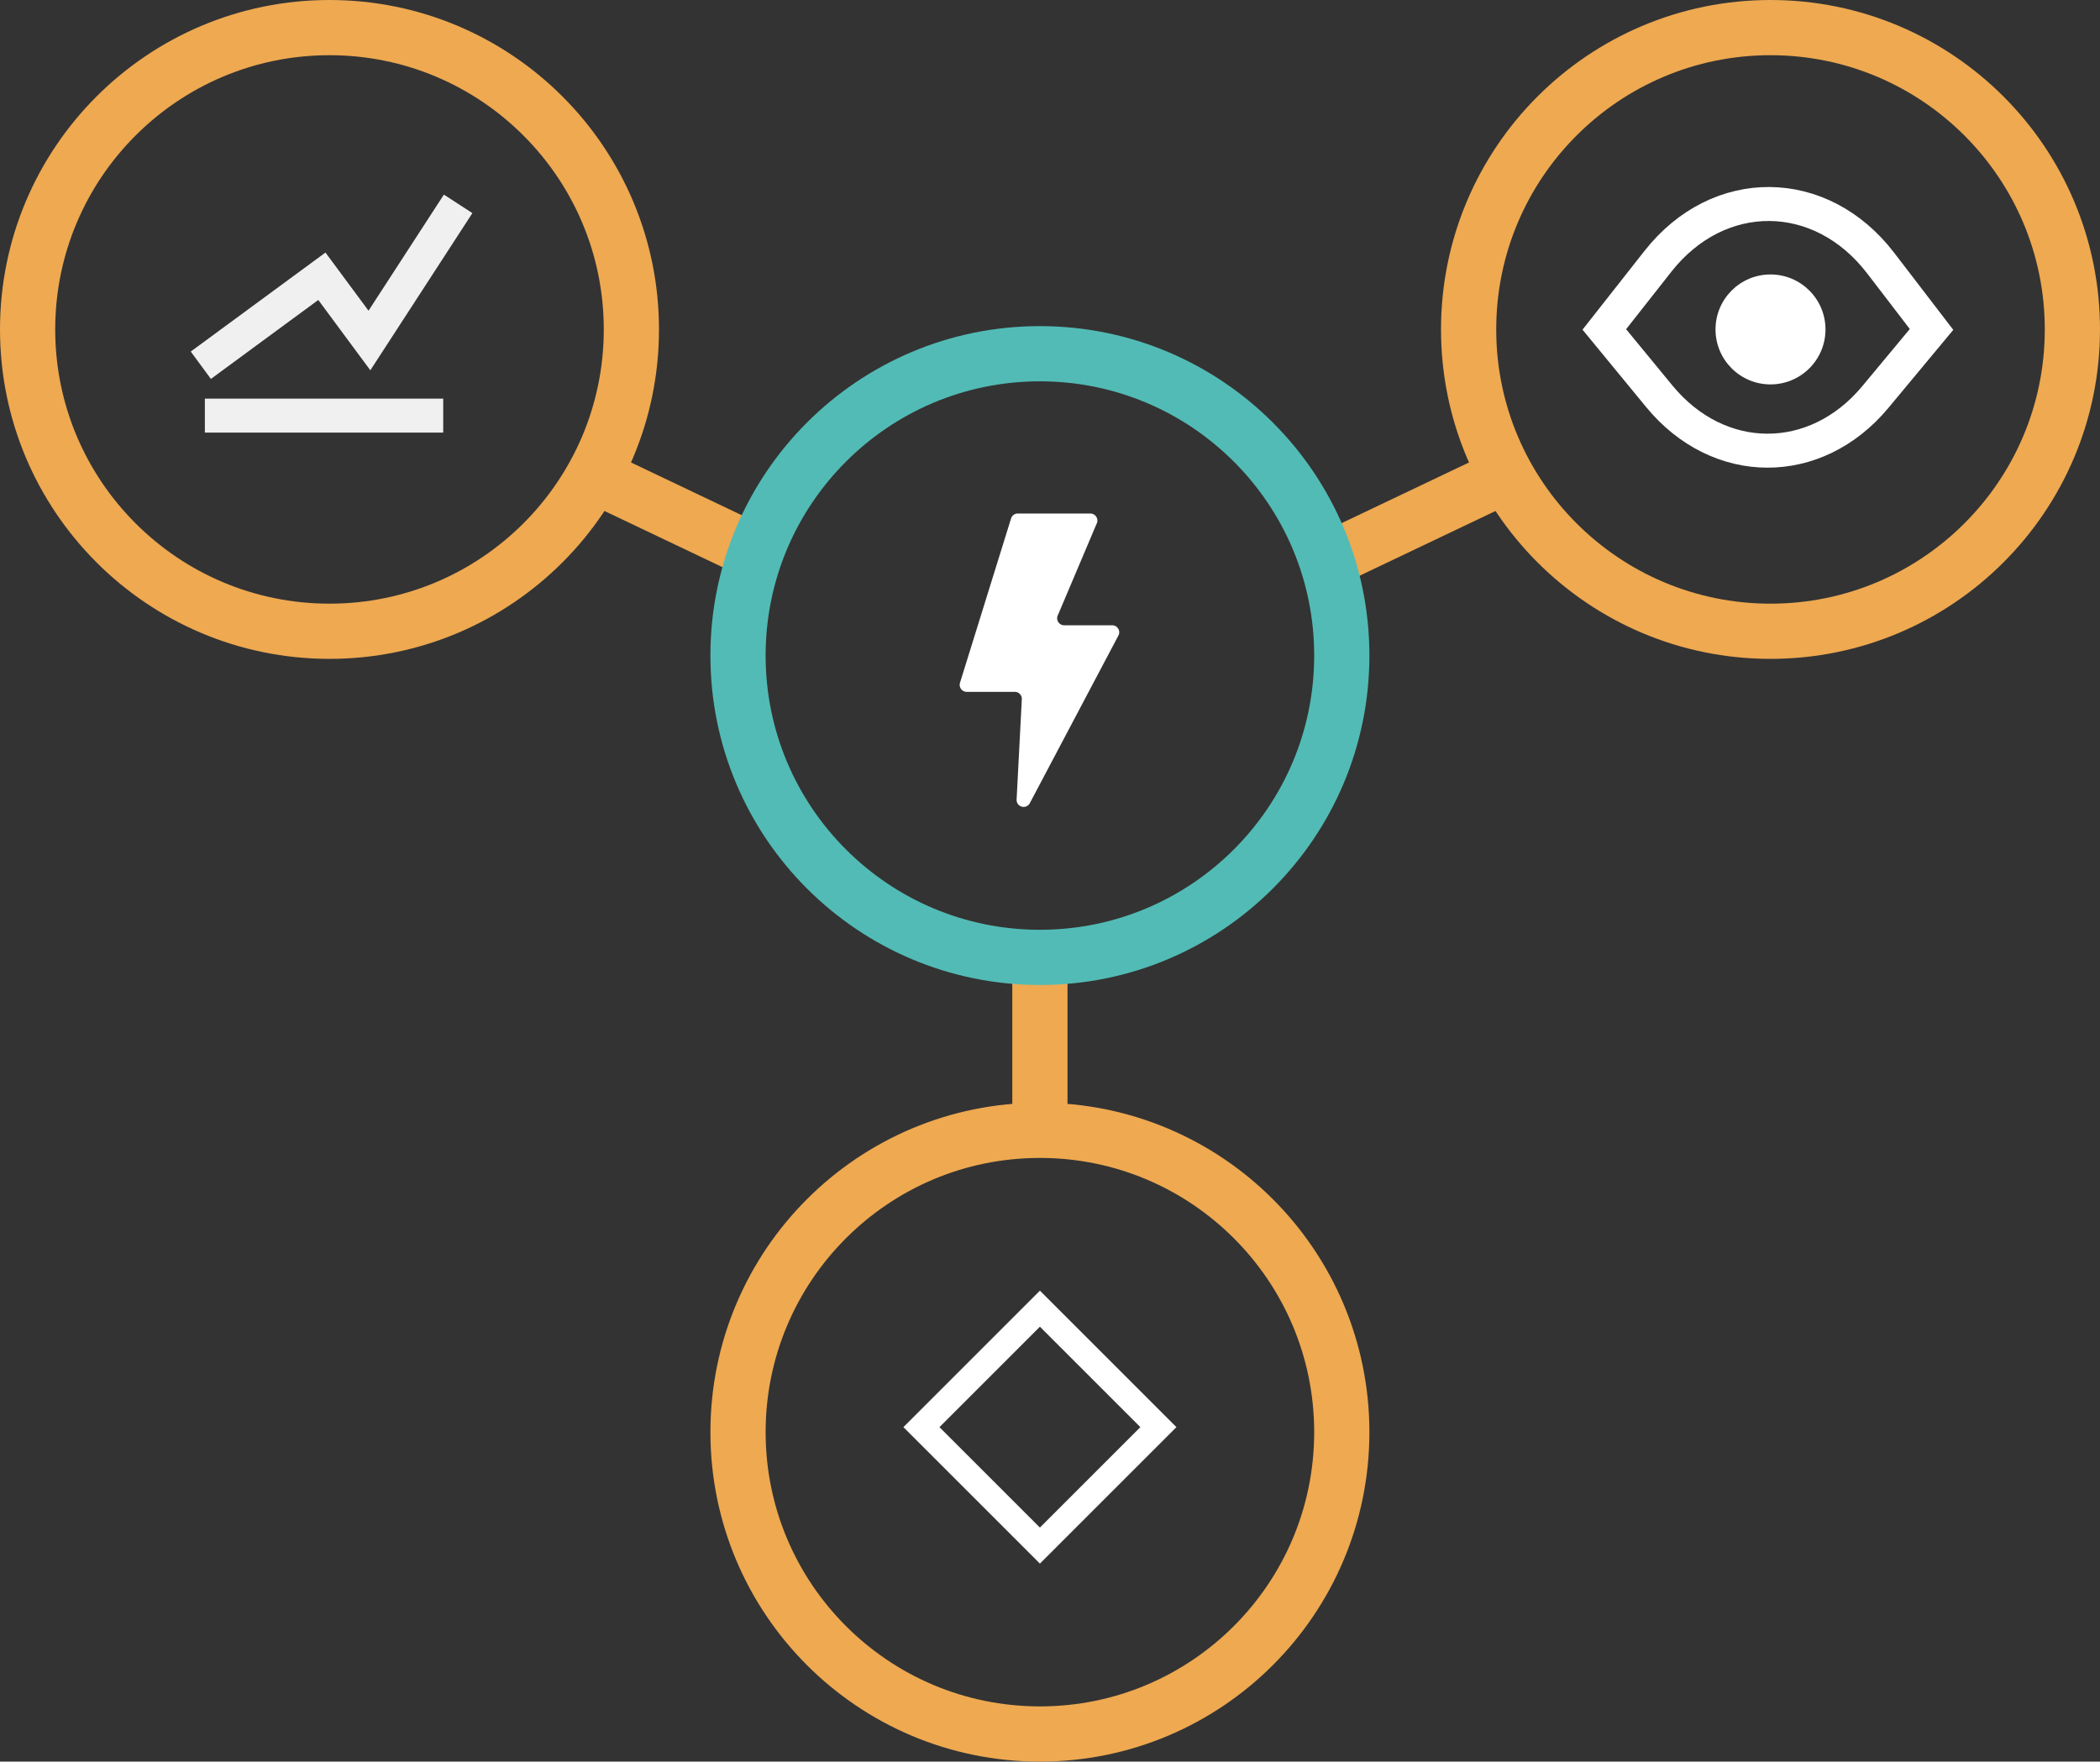 <svg xmlns="http://www.w3.org/2000/svg" width="494.39" height="414.797" viewBox="0 0 494.39 414.797"><rect x="0" y="0" width="494.39" height="414.797" fill="#333333" stroke="none"/><defs><style>.a,.b,.d,.e,.f{fill:none;stroke-miterlimit:10;}.a{stroke:#f0f0f1;}.a,.e{stroke-width:8px;}.b,.e{stroke:#fff;}.b{stroke-width:6px;}.c{fill:#fff;}.d{stroke:#eea951;}.d,.f{stroke-width:13px;}.f{stroke:#52bbb5;}</style></defs><g transform="translate(-3574.649 -12240.4)"><g transform="translate(3621.928 12288.403)"><path class="a" d="M3623.727,12340.118h56.112" transform="translate(-3622.776 -12290.257)"/><path class="a" d="M3622.756,12327.243l28.5-20.951,11.192,15.127,20.886-32.174" transform="translate(-3622.756 -12289.245)"/></g><rect class="b" width="39.446" height="39.446" transform="translate(3791.575 12576.443) rotate(-45)"/><path class="c" d="M3818.711,12363.642H3835.8a1.655,1.655,0,0,1,1.451,2.452l-9.063,21.405a1.656,1.656,0,0,0,1.452,2.455h11.3a1.658,1.658,0,0,1,1.381,2.573l-20.85,39.456a1.656,1.656,0,0,1-3.037-.915l1.234-23.78a1.656,1.656,0,0,0-1.656-1.656h-11.317a1.659,1.659,0,0,1-1.561-2.215l12.018-38.676A1.657,1.657,0,0,1,3818.711,12363.642Z" transform="translate(-4.455 -2.324)"/><g transform="translate(3748.397 12465.521)"><line class="d" y1="41.035" transform="translate(71.071 0)"/><circle class="d" cx="71.071" cy="71.071" r="71.071" transform="translate(0 41.035)"/></g><line class="d" x1="38.702" y1="18.434" transform="translate(3714.447 12352.325)"/><circle class="d" cx="71.071" cy="71.071" r="71.071" transform="translate(3581.149 12246.9)"/><line class="d" y1="18.434" x2="38.702" transform="translate(3890.539 12352.325)"/><circle class="d" cx="71.071" cy="71.071" r="71.071" transform="translate(3920.397 12246.9)"/><circle class="c" cx="12.945" cy="12.945" r="12.945" transform="translate(3978.522 12305.025)"/><path class="e" d="M3951.906,12318.814l12.629-16.05c14.276-18.144,38.339-17.953,52.418.411l11.988,15.639-13.227,15.912c-14.063,16.916-36.883,16.838-50.868-.171Z" transform="translate(0.438 -0.843)"/><circle class="f" cx="71.071" cy="71.071" r="71.071" transform="translate(3748.397 12323.69)"/></g></svg>
